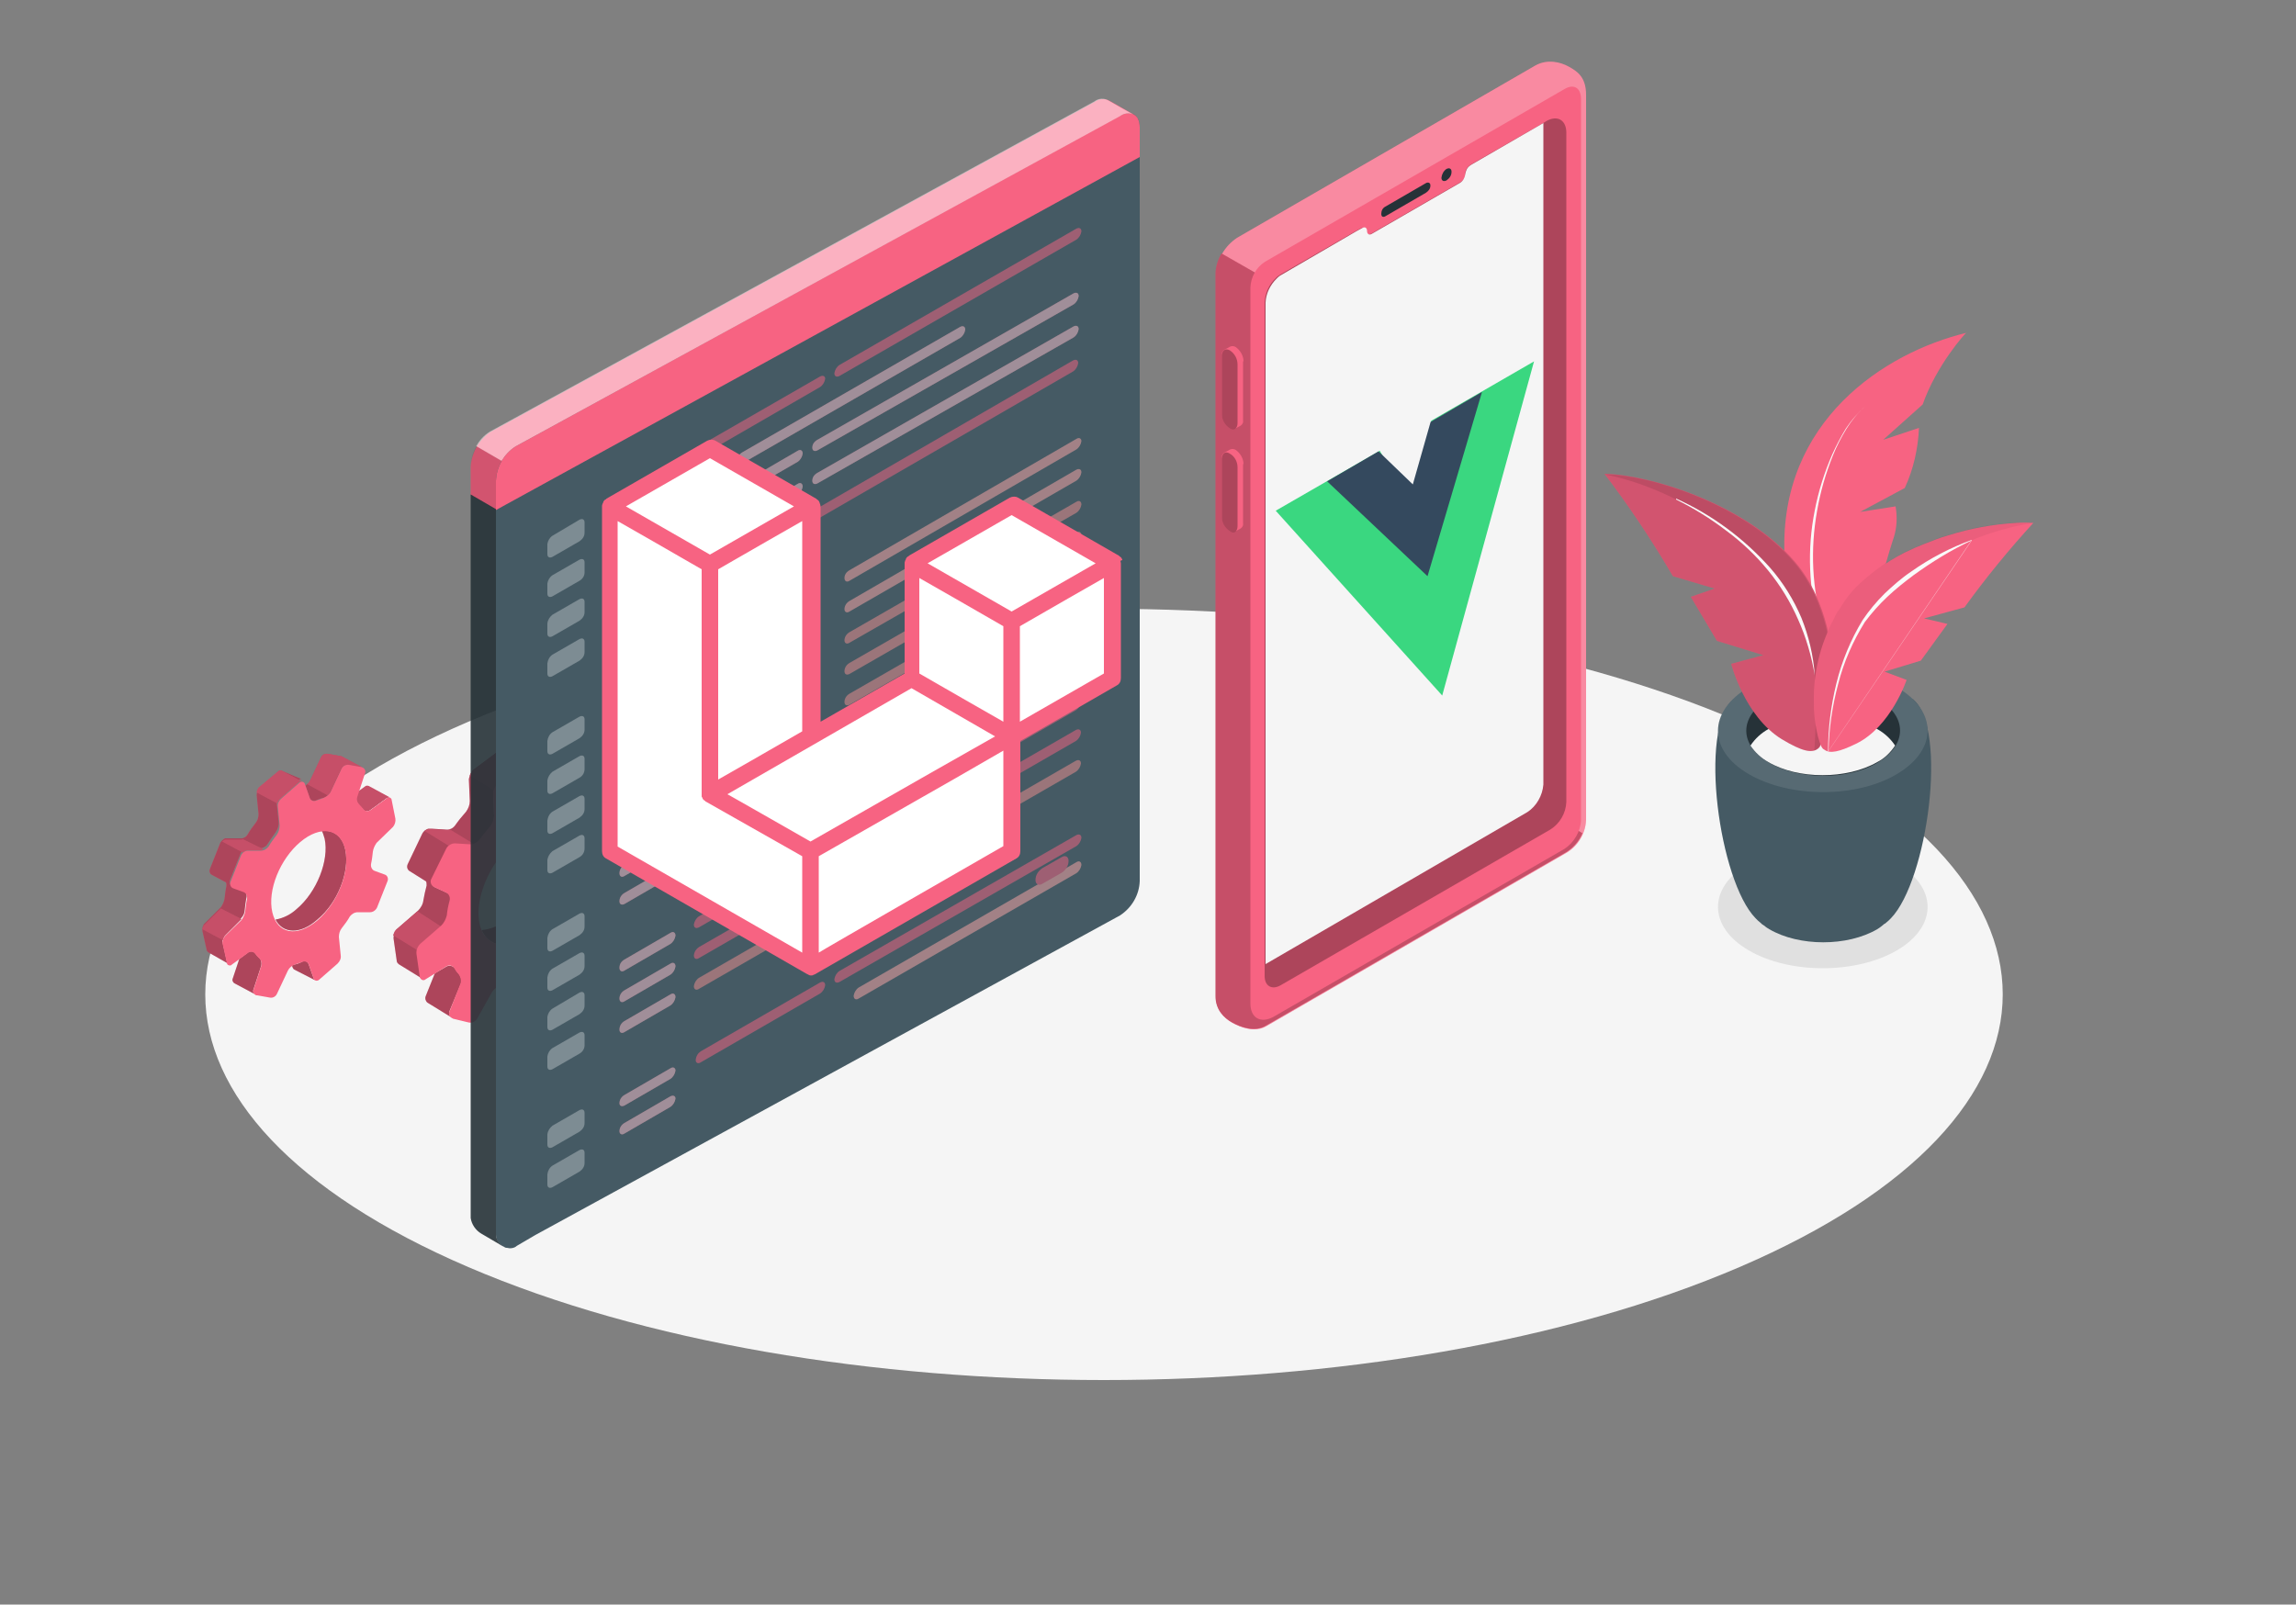 <?xml version="1.0" encoding="utf-8"?>
<!-- Generator: Adobe Illustrator 25.1.0, SVG Export Plug-In . SVG Version: 6.00 Build 0)  -->
<svg version="1.1" id="Layer_1" xmlns="http://www.w3.org/2000/svg" xmlns:xlink="http://www.w3.org/1999/xlink" x="0px" y="0px"
	 viewBox="0 0 500 349.5" style="enable-background:new 0 0 500 349.5;" xml:space="preserve">
<rect x="0" y="0" width="500" height="349.5" fill="#808080" stroke="none"/>
<style type="text/css">
	.st0{fill:#F5F5F5;}
	.st1{fill:#E0E0E0;}
	.st2{fill:#F76382;}
	.st3{opacity:0.3;enable-background:new    ;}
	.st4{opacity:0.2;enable-background:new    ;}
	.st5{fill:#455A64;}
	.st6{opacity:0.5;}
	.st7{fill:#FFFFFF;}
	.st8{opacity:0.15;enable-background:new    ;}
	.st9{opacity:0.9;fill:#263238;enable-background:new    ;}
	.st10{opacity:0.6;fill:#FFFFFF;enable-background:new    ;}
	.st11{fill:#FFA8A7;}
	.st12{fill:#F28F8F;}
	.st13{opacity:0.6;}
	.st14{opacity:0.1;}
	.st15{fill:#263238;}
	.st16{fill:#FAFAFA;}
	.st17{opacity:0.1;enable-background:new    ;}
	.st18{opacity:5.000000e-02;enable-background:new    ;}
	.st19{fill-rule:evenodd;clip-rule:evenodd;fill:#FFFFFF;}
	.st20{fill-rule:evenodd;clip-rule:evenodd;fill:#F76382;}
	.st21{opacity:0.25;fill:#FFFFFF;enable-background:new    ;}
	.st22{fill:#3AD780;}
	.st23{fill:#34495E;}
</style>
<g id="freepik--Floor--inject-3">
	<path id="freepik--floor--inject-3" class="st0" d="M378.8,157.2c-76.4-32.8-200.4-32.8-276.8,0s-76.4,86,0,118.8
		s200.4,32.8,276.8,0S455.3,190,378.8,157.2z"/>
</g>
<path id="freepik--shadow--inject-3_1_" class="st1" d="M413.1,188.1c8.9,5.2,8.9,13.7,0,18.9s-23.4,5.2-32.3,0s-8.9-13.7,0-18.9
	S404.2,182.9,413.1,188.1z"/>
<g id="freepik--Gears--inject-3">
	<g id="freepik--gears--inject-3">
		<path class="st2" d="M80.3,171.4L80.3,171.4c-0.3-0.1-0.6-0.1-0.8,0.1l-1.5,1.1l-0.3,1c-0.2,0.6,0,1.3,0.5,1.7
			c0.3,0.3,0.5,0.6,0.8,0.9c0.3,0.5,1,0.6,1.5,0.3l3.6-2.6c0.2-0.2,0.5-0.2,0.8-0.1L80.3,171.4z M75.2,185.1c-0.6-3-2.6-4.4-5.1-4.1
			c0.3,0.6,0.4,1.1,0.6,1.7c1,4.7-1.7,11.6-6.1,15.3c-1.3,1.2-2.9,2-4.6,2.3c1.6,3.1,5.4,3.3,9.1,0
			C73.5,196.7,76.2,189.9,75.2,185.1z M74.5,164.8L74.5,164.8c-0.1-0.1-0.2-0.1-0.3-0.1l-2.8-0.5c-0.6-0.1-1.3,0.2-1.5,0.8l-2.4,5.1
			c-0.1,0.3-0.3,0.5-0.6,0.7l0,0c-0.1,0.1-0.3,0.2-0.4,0.3l0.9,2.7c0.2,0.5,0.8,0.8,1.3,0.6c0,0,0,0,0,0c0.5-0.2,1.1-0.5,1.7-0.6
			c0.4-0.1,0.7-0.3,1-0.6c0.2-0.2,0.4-0.4,0.6-0.7l2.4-5.1c0.3-0.6,0.9-0.9,1.5-0.8l2.8,0.5c0.1,0,0.2,0,0.3,0.1L74.5,164.8z
			 M68.6,213.5c-0.1-0.1-0.2-0.3-0.3-0.4l-1.1-3.1c-0.2-0.5-0.7-0.8-1.2-0.6c-0.1,0-0.1,0-0.2,0.1c-0.6,0.3-1.1,0.5-1.7,0.6
			c-0.2,0.1-0.4,0.1-0.5,0.2l0.1,0.4c0.1,0.2,0.2,0.4,0.4,0.5l0,0L68.6,213.5z M61.4,167.9c-0.1-0.1-0.2-0.1-0.3-0.1
			c-0.2,0-0.4,0.1-0.5,0.2l-4,3.4c-0.1,0-0.1,0.1-0.2,0.2c0,0-0.1,0.1-0.1,0.1c-0.1,0.2-0.3,0.4-0.3,0.7c0,0.1,0,0.1,0,0.2l0,0
			c-0.1,0.2-0.1,0.4-0.1,0.7l0.4,4c0,0.7-0.2,1.4-0.6,1.9c-0.7,0.9-1.3,1.7-1.8,2.6c-0.2,0.3-0.5,0.6-0.9,0.7
			c-0.1,0.1-0.2,0.1-0.4,0.1c-0.1,0-0.1,0-0.2,0h-0.2h-2.7h-0.1h-0.2c-0.1,0-0.1,0-0.2,0l0,0c-0.1,0-0.1,0.1-0.2,0.1
			c-0.3,0.2-0.6,0.5-0.8,0.8l-2.3,5.8c-0.2,0.5,0,1.1,0.5,1.3l3,1.6c0.1,0.2,0.1,0.5,0.1,0.8c-0.2,0.9-0.3,1.8-0.4,2.7
			c-0.1,0.7-0.4,1.3-0.8,1.9l0,0l-3.5,3.5c-0.1,0.1-0.1,0.1-0.2,0.2l0,0c-0.1,0.1-0.1,0.2-0.1,0.2c-0.2,0.4-0.3,0.9-0.2,1.4l0.9,4
			c0,0.2,0.2,0.4,0.3,0.5l4.4,2.5c-0.2-0.1-0.3-0.3-0.3-0.5l-0.9-4c-0.1-0.3-0.1-0.5,0-0.8c0.1-0.4,0.3-0.8,0.5-1.1l3.5-3.5l0,0
			c0.5-0.5,0.8-1.2,0.8-1.9c0.1-0.9,0.2-1.8,0.4-2.7c0.1-0.6-0.2-1.2-0.8-1.5l-2.2-0.8c-0.6-0.2-0.8-0.8-0.6-1.4c0,0,0,0,0,0
			l2.3-5.8c0.1-0.2,0.2-0.4,0.4-0.6c0.3-0.3,0.7-0.4,1.1-0.5h2.7c0.3,0,0.5-0.1,0.8-0.2c0.4-0.2,0.7-0.4,0.9-0.8
			c0.6-0.9,1.2-1.8,1.8-2.6c0.4-0.6,0.6-1.3,0.6-2l-0.4-4c0-0.2,0-0.5,0.1-0.7c0.1-0.4,0.3-0.8,0.7-1.1l4-3.5
			c0.2-0.2,0.5-0.3,0.8-0.1L61.4,167.9z M56.9,210.3c0.1-0.6,0-1.3-0.5-1.7c-0.3-0.3-0.5-0.5-0.8-0.9c-0.3-0.5-1-0.6-1.5-0.3
			c0,0,0,0,0,0l-2,1.5l-1.4,4.2c-0.2,0.4,0,0.9,0.4,1.1l0,0l4.5,2.4c-0.4-0.2-0.6-0.7-0.4-1.1L56.9,210.3z"/>
		<path class="st3" d="M80.3,171.4L80.3,171.4c-0.3-0.1-0.6-0.1-0.8,0.1l-1.5,1.1l-0.3,1c-0.2,0.6,0,1.3,0.5,1.7
			c0.3,0.3,0.5,0.6,0.8,0.9c0.3,0.5,1,0.6,1.5,0.3l3.6-2.6c0.2-0.2,0.5-0.2,0.8-0.1L80.3,171.4z M75.2,185.1c-0.6-3-2.6-4.4-5.1-4.1
			c0.3,0.6,0.4,1.1,0.6,1.7c1,4.7-1.7,11.6-6.1,15.3c-1.3,1.2-2.9,2-4.6,2.3c1.6,3.1,5.4,3.3,9.1,0
			C73.5,196.7,76.2,189.9,75.2,185.1z M74.5,164.8L74.5,164.8c-0.1-0.1-0.2-0.1-0.3-0.1l-2.8-0.5c-0.6-0.1-1.3,0.2-1.5,0.8l-2.4,5.1
			c-0.1,0.3-0.3,0.5-0.6,0.7l0,0c-0.1,0.1-0.3,0.2-0.4,0.3l0.9,2.7c0.2,0.5,0.8,0.8,1.3,0.6c0,0,0,0,0,0c0.5-0.2,1.1-0.5,1.7-0.6
			c0.4-0.1,0.7-0.3,1-0.6c0.2-0.2,0.4-0.4,0.6-0.7l2.4-5.1c0.3-0.6,0.9-0.9,1.5-0.8l2.8,0.5c0.1,0,0.2,0,0.3,0.1L74.5,164.8z
			 M68.6,213.5c-0.1-0.1-0.2-0.3-0.3-0.4l-1.1-3.1c-0.2-0.5-0.7-0.8-1.2-0.6c-0.1,0-0.1,0-0.2,0.1c-0.6,0.3-1.1,0.5-1.7,0.6
			c-0.2,0.1-0.4,0.1-0.5,0.2l0.1,0.4c0.1,0.2,0.2,0.4,0.4,0.5l0,0L68.6,213.5z M61.4,167.9c-0.1-0.1-0.2-0.1-0.3-0.1
			c-0.2,0-0.4,0.1-0.5,0.2l-4,3.4c-0.1,0-0.1,0.1-0.2,0.2c0,0-0.1,0.1-0.1,0.1c-0.1,0.2-0.3,0.4-0.3,0.7c0,0.1,0,0.1,0,0.2l0,0
			c-0.1,0.2-0.1,0.4-0.1,0.7l0.4,4c0,0.7-0.2,1.4-0.6,1.9c-0.7,0.9-1.3,1.7-1.8,2.6c-0.2,0.3-0.5,0.6-0.9,0.7
			c-0.1,0.1-0.2,0.1-0.4,0.1c-0.1,0-0.1,0-0.2,0h-0.2h-2.7h-0.1h-0.2c-0.1,0-0.1,0-0.2,0l0,0c-0.1,0-0.1,0.1-0.2,0.1
			c-0.3,0.2-0.6,0.5-0.8,0.8l-2.3,5.8c-0.2,0.5,0,1.1,0.5,1.3l3,1.6c0.1,0.2,0.1,0.5,0.1,0.8c-0.2,0.9-0.3,1.8-0.4,2.7
			c-0.1,0.7-0.4,1.3-0.8,1.9l0,0l-3.5,3.5c-0.1,0.1-0.1,0.1-0.2,0.2l0,0c-0.1,0.1-0.1,0.2-0.1,0.2c-0.2,0.4-0.3,0.9-0.2,1.4l0.9,4
			c0,0.2,0.2,0.4,0.3,0.5l4.4,2.5c-0.2-0.1-0.3-0.3-0.3-0.5l-0.9-4c-0.1-0.3-0.1-0.5,0-0.8c0.1-0.4,0.3-0.8,0.5-1.1l3.5-3.5l0,0
			c0.5-0.5,0.8-1.2,0.8-1.9c0.1-0.9,0.2-1.8,0.4-2.7c0.1-0.6-0.2-1.2-0.8-1.5l-2.2-0.8c-0.6-0.2-0.8-0.8-0.6-1.4c0,0,0,0,0,0
			l2.3-5.8c0.1-0.2,0.2-0.4,0.4-0.6c0.3-0.3,0.7-0.4,1.1-0.5h2.7c0.3,0,0.5-0.1,0.8-0.2c0.4-0.2,0.7-0.4,0.9-0.8
			c0.6-0.9,1.2-1.8,1.8-2.6c0.4-0.6,0.6-1.3,0.6-2l-0.4-4c0-0.2,0-0.5,0.1-0.7c0.1-0.4,0.3-0.8,0.7-1.1l4-3.5
			c0.2-0.2,0.5-0.3,0.8-0.1L61.4,167.9z M56.9,210.3c0.1-0.6,0-1.3-0.5-1.7c-0.3-0.3-0.5-0.5-0.8-0.9c-0.3-0.5-1-0.6-1.5-0.3
			c0,0,0,0,0,0l-2,1.5l-1.4,4.2c-0.2,0.4,0,0.9,0.4,1.1l0,0l4.5,2.4c-0.4-0.2-0.6-0.7-0.4-1.1L56.9,210.3z"/>
		<path class="st2" d="M52.6,200.2l-3.5,3.5c-0.3,0.3-0.5,0.7-0.5,1.1l-4.5-2.4c0-0.2,0.1-0.4,0.2-0.6c0-0.1,0.1-0.2,0.1-0.2l0,0
			c0-0.1,0.1-0.1,0.2-0.2l3.5-3.5L52.6,200.2z"/>
		<path class="st2" d="M57.4,185c-0.2,0.1-0.5,0.2-0.8,0.2H54c-0.4,0-0.8,0.2-1.1,0.5l-4.5-2.4c0.1-0.1,0.2-0.2,0.4-0.3
			c0.1,0,0.1-0.1,0.2-0.1l0,0c0.1,0,0.1,0,0.2,0h0.2h0.1h2.7h0.2h0.2l0.3-0.1l0,0L57.4,185z"/>
		<path class="st2" d="M84.9,173.7c-0.3-0.1-0.5-0.1-0.8,0.1l-3.6,2.6c-0.5,0.3-1.2,0.2-1.5-0.3c-0.2-0.3-0.5-0.6-0.8-0.9
			c-0.5-0.5-0.7-1.1-0.5-1.8l0.3-1l1.5-1.1c0.2-0.2,0.5-0.2,0.8-0.1l0,0L84.9,173.7z"/>
		<path class="st2" d="M79,167.2c-0.1,0-0.2-0.1-0.3-0.1l-2.8-0.5c-0.6-0.1-1.3,0.2-1.6,0.8l-2.4,5.1c-0.1,0.3-0.3,0.5-0.6,0.7
			l-4.4-2.4c0.2-0.2,0.4-0.4,0.6-0.7l2.4-5.1c0.3-0.6,0.9-0.9,1.5-0.8l2.8,0.5c0.1,0,0.2,0.1,0.3,0.1l0,0L79,167.2z"/>
		<path class="st2" d="M65.9,170.3c-0.3-0.1-0.6-0.1-0.8,0.1l-4,3.5c-0.3,0.3-0.6,0.7-0.7,1.1l-4.5-2.4c0,0,0-0.1,0-0.2
			c0.1-0.2,0.2-0.5,0.3-0.7c0,0,0.1-0.1,0.1-0.1c0-0.1,0.1-0.1,0.2-0.2l4.1-3.4c0.1-0.1,0.3-0.2,0.5-0.2c0.1,0,0.2,0,0.3,0.1
			L65.9,170.3z"/>
		<path class="st4" d="M52.6,200.2l-3.5,3.5c-0.3,0.3-0.5,0.7-0.5,1.1l-4.5-2.4c0-0.2,0.1-0.4,0.2-0.6c0-0.1,0.1-0.2,0.1-0.2l0,0
			c0-0.1,0.1-0.1,0.2-0.2l3.5-3.5L52.6,200.2z"/>
		<path class="st4" d="M57.4,185c-0.2,0.1-0.5,0.2-0.8,0.2H54c-0.4,0-0.8,0.2-1.1,0.5l-4.5-2.4c0.1-0.1,0.2-0.2,0.4-0.3
			c0.1,0,0.1-0.1,0.2-0.1l0,0c0.1,0,0.1,0,0.2,0h0.2h0.1h2.7h0.2h0.2l0.3-0.1l0,0L57.4,185z"/>
		<path class="st4" d="M84.9,173.7c-0.3-0.1-0.5-0.1-0.8,0.1l-3.6,2.6c-0.5,0.3-1.2,0.2-1.5-0.3c-0.2-0.3-0.5-0.6-0.8-0.9
			c-0.5-0.5-0.7-1.1-0.5-1.8l0.3-1l1.5-1.1c0.2-0.2,0.5-0.2,0.8-0.1l0,0L84.9,173.7z"/>
		<path class="st4" d="M79,167.2c-0.1,0-0.2-0.1-0.3-0.1l-2.8-0.5c-0.6-0.1-1.3,0.2-1.6,0.8l-2.4,5.1c-0.1,0.3-0.3,0.5-0.6,0.7
			l-4.4-2.4c0.2-0.2,0.4-0.4,0.6-0.7l2.4-5.1c0.3-0.6,0.9-0.9,1.5-0.8l2.8,0.5c0.1,0,0.2,0.1,0.3,0.1l0,0L79,167.2z"/>
		<path class="st4" d="M65.9,170.3c-0.3-0.1-0.6-0.1-0.8,0.1l-4,3.5c-0.3,0.3-0.6,0.7-0.7,1.1l-4.5-2.4c0,0,0-0.1,0-0.2
			c0.1-0.2,0.2-0.5,0.3-0.7c0,0,0.1-0.1,0.1-0.1c0-0.1,0.1-0.1,0.2-0.2l4.1-3.4c0.1-0.1,0.3-0.2,0.5-0.2c0.1,0,0.2,0,0.3,0.1
			L65.9,170.3z"/>
		<path class="st2" d="M86.1,178.3l-0.8-4c0-0.4-0.3-0.6-0.7-0.6c-0.2,0-0.3,0.1-0.4,0.2l-3.6,2.6c-0.5,0.3-1.2,0.2-1.5-0.3
			c-0.2-0.3-0.5-0.6-0.8-0.9c-0.5-0.5-0.7-1.1-0.5-1.7l1.7-5.2c0.2-0.5-0.1-1-0.5-1.2c-0.1,0-0.1,0-0.2-0.1l-2.8-0.5
			c-0.6-0.1-1.3,0.2-1.6,0.8l-2.4,5.1c-0.3,0.6-0.9,1-1.5,1.3c-0.6,0.2-1.1,0.4-1.7,0.6c-0.5,0.2-1.1,0-1.3-0.5c0,0,0,0,0,0
			l-1.1-3.1c-0.1-0.4-0.5-0.6-0.8-0.5c-0.1,0-0.3,0.1-0.4,0.2l-4,3.5c-0.5,0.5-0.8,1.1-0.7,1.8l0.4,4c0,0.7-0.2,1.4-0.6,2
			c-0.7,0.9-1.3,1.7-1.8,2.6c-0.4,0.5-1,0.9-1.7,0.9H54c-0.6,0-1.2,0.4-1.5,1l-2.3,5.8c-0.2,0.5,0,1.2,0.6,1.4c0,0,0,0,0,0l2.2,0.8
			c0.6,0.2,0.9,0.8,0.8,1.5c-0.2,0.9-0.3,1.8-0.4,2.7c-0.1,0.7-0.4,1.3-0.8,1.9l-3.6,3.5c-0.4,0.5-0.7,1.2-0.5,1.8l0.9,4
			c0,0.4,0.3,0.6,0.7,0.6c0.2,0,0.3-0.1,0.4-0.2l3.6-2.6c0.5-0.3,1.2-0.2,1.5,0.3c0,0,0,0,0,0c0.2,0.3,0.5,0.6,0.8,0.9
			c0.5,0.4,0.7,1.1,0.5,1.7l-1.7,5.2c-0.2,0.5,0.1,1,0.6,1.2c0.1,0,0.1,0,0.2,0l2.8,0.5c0.6,0.1,1.2-0.2,1.5-0.8l2.4-5.1
			c0.3-0.6,0.9-1.1,1.5-1.3c0.6-0.2,1.1-0.4,1.7-0.6c0.5-0.2,1.1,0,1.3,0.5c0,0,0,0,0,0l1.1,3.1c0.1,0.4,0.5,0.6,0.8,0.5
			c0.1,0,0.3-0.1,0.4-0.2l4-3.5c0.5-0.5,0.8-1.1,0.7-1.8l-0.4-4c0-0.7,0.2-1.4,0.6-1.9c0.7-0.9,1.3-1.7,1.8-2.6
			c0.4-0.5,1-0.9,1.7-0.9h2.7c0.6,0,1.2-0.4,1.5-1l2.3-5.8c0.2-0.5,0-1.2-0.6-1.4c0,0,0,0,0,0l-2.2-0.8c-0.6-0.2-0.9-0.9-0.8-1.5
			c0.2-0.9,0.3-1.8,0.4-2.7c0.1-0.7,0.4-1.3,0.8-1.9l3.6-3.5C86,179.6,86.2,178.9,86.1,178.3z M69.1,200.5c-4.4,3.7-8.7,3-9.8-1.8
			s1.7-11.6,6.1-15.3s8.8-3,9.8,1.8S73.5,196.7,69.1,200.5z"/>
		<path class="st2" d="M131.8,169.3L131.8,169.3c-0.3-0.2-0.7-0.1-0.9,0.1l-1.9,1.2l-0.4,1.1c-0.2,0.7-0.1,1.6,0.5,2.1
			c0.3,0.3,0.6,0.7,0.8,1.1c0.4,0.6,1.2,0.8,1.8,0.4l4.5-2.8c0.3-0.2,0.6-0.2,0.9-0.1L131.8,169.3z M124.5,185.5
			c-0.5-3.6-2.8-5.5-5.8-5.3c0.3,0.7,0.5,1.4,0.6,2.1c0.8,5.8-3,13.8-8.6,17.9c-1.7,1.3-3.7,2.2-5.8,2.4c1.7,3.9,6.2,4.4,11,0.8
			C121.5,199.3,125.3,191.3,124.5,185.5z M125.2,161.1L125.2,161.1c-0.1-0.1-0.2-0.1-0.3-0.1l-3.3-0.8c-0.8-0.2-1.5,0.2-1.9,0.8
			l-3.3,5.9c-0.2,0.3-0.4,0.6-0.7,0.8l0,0c-0.2,0.1-0.4,0.2-0.6,0.3l0.9,3.3c0.2,0.6,0.8,1,1.4,0.8c0.1,0,0.1,0,0.1-0.1
			c0.7-0.3,1.4-0.5,2.1-0.6c0.4-0.1,0.9-0.3,1.2-0.6c0.3-0.2,0.5-0.5,0.7-0.8l3.3-5.9c0.4-0.6,1.2-1,1.9-0.8l3.3,0.9
			c0.1,0,0.2,0.1,0.3,0.1L125.2,161.1z M114.2,219c-0.2-0.1-0.3-0.3-0.3-0.5l-1-3.8c-0.2-0.6-0.8-1-1.4-0.8c-0.1,0-0.1,0-0.2,0.1
			c-0.7,0.3-1.4,0.5-2.1,0.6c-0.2,0-0.4,0.1-0.7,0.2l0.1,0.5c0.1,0.2,0.2,0.5,0.4,0.6l0,0L114.2,219z M109.3,163.7
			c-0.1-0.1-0.2-0.1-0.4-0.1c-0.2,0-0.4,0.1-0.6,0.2l-5.1,3.8c-0.1,0-0.1,0.1-0.2,0.2c0,0-0.1,0.1-0.1,0.1c-0.2,0.2-0.3,0.5-0.5,0.8
			l-0.1,0.2l0,0c-0.1,0.3-0.1,0.5-0.2,0.8l0.2,4.8c0,0.8-0.3,1.6-0.8,2.3c-0.9,1-1.7,2-2.4,3c-0.3,0.4-0.7,0.7-1.1,0.8
			c-0.1,0.1-0.3,0.1-0.4,0.1h-0.2c-0.1,0-0.2,0-0.3,0l-3.2-0.2h-0.1c-0.1,0-0.2,0-0.3,0c-0.1,0-0.2,0-0.2,0l0,0l-0.3,0.1
			c-0.2,0.1-0.3,0.2-0.5,0.3c-0.2,0.2-0.4,0.4-0.5,0.6l-3.2,6.7c-0.3,0.6-0.1,1.3,0.5,1.6l3.5,2.2c0.1,0.3,0.1,0.6,0.1,0.9
			c-0.3,1.1-0.5,2.1-0.7,3.2c-0.1,0.9-0.6,1.7-1.2,2.3l0,0l-4.5,3.9c-0.1,0.1-0.2,0.1-0.2,0.2l0,0c-0.1,0.1-0.1,0.2-0.2,0.3
			c-0.3,0.5-0.4,1-0.4,1.6l0.7,4.9c0,0.3,0.2,0.5,0.4,0.7l5.2,3.2c-0.2-0.2-0.3-0.4-0.3-0.6l-0.7-4.9c0-0.3,0-0.6,0.1-0.9
			c0.1-0.5,0.4-0.9,0.7-1.2l4.5-3.9h0.1c0.6-0.6,1-1.3,1.2-2.2c0.1-1.1,0.3-2.1,0.6-3.2c0.2-0.7-0.2-1.5-0.8-1.8l-2.6-1.2
			c-0.7-0.3-0.9-1.1-0.6-1.7c0,0,0,0,0,0l3.2-6.7c0.1-0.3,0.3-0.5,0.5-0.6c0.4-0.3,0.9-0.5,1.3-0.4l3.2,0.2c0.3,0,0.6,0,0.9-0.2
			c0.4-0.2,0.8-0.4,1.1-0.8c0.8-1,1.6-2.1,2.4-3c0.5-0.6,0.8-1.5,0.8-2.3l-0.2-4.8c0-0.3,0-0.6,0.2-0.8c0.2-0.5,0.5-1,0.9-1.3
			l5.1-3.8c0.3-0.3,0.7-0.3,1-0.1L109.3,163.7z M100.4,214.2c0.2-0.7,0-1.5-0.5-2.1c-0.3-0.3-0.6-0.7-0.8-1.1
			c-0.4-0.6-1.2-0.8-1.8-0.5l-2.6,1.5l-2,5c-0.2,0.5,0,1.1,0.4,1.4l0,0l5.2,3.2c-0.5-0.3-0.6-0.9-0.4-1.4L100.4,214.2z"/>
		<path class="st3" d="M131.8,169.3L131.8,169.3c-0.3-0.2-0.7-0.1-0.9,0.1l-1.9,1.2l-0.4,1.1c-0.2,0.7-0.1,1.6,0.5,2.1
			c0.3,0.3,0.6,0.7,0.8,1.1c0.4,0.6,1.2,0.8,1.8,0.4l4.5-2.8c0.3-0.2,0.6-0.2,0.9-0.1L131.8,169.3z M124.5,185.5
			c-0.5-3.6-2.8-5.5-5.8-5.3c0.3,0.7,0.5,1.4,0.6,2.1c0.8,5.8-3,13.8-8.6,17.9c-1.7,1.3-3.7,2.2-5.8,2.4c1.7,3.9,6.2,4.4,11,0.8
			C121.5,199.3,125.3,191.3,124.5,185.5z M125.2,161.1L125.2,161.1c-0.1-0.1-0.2-0.1-0.3-0.1l-3.3-0.8c-0.8-0.2-1.5,0.2-1.9,0.8
			l-3.3,5.9c-0.2,0.3-0.4,0.6-0.7,0.8l0,0c-0.2,0.1-0.4,0.2-0.6,0.3l0.9,3.3c0.2,0.6,0.8,1,1.4,0.8c0.1,0,0.1,0,0.1-0.1
			c0.7-0.3,1.4-0.5,2.1-0.6c0.4-0.1,0.9-0.3,1.2-0.6c0.3-0.2,0.5-0.5,0.7-0.8l3.3-5.9c0.4-0.6,1.2-1,1.9-0.8l3.3,0.9
			c0.1,0,0.2,0.1,0.3,0.1L125.2,161.1z M114.2,219c-0.2-0.1-0.3-0.3-0.3-0.5l-1-3.8c-0.2-0.6-0.8-1-1.4-0.8c-0.1,0-0.1,0-0.2,0.1
			c-0.7,0.3-1.4,0.5-2.1,0.6c-0.2,0-0.4,0.1-0.7,0.2l0.1,0.5c0.1,0.2,0.2,0.5,0.4,0.6l0,0L114.2,219z M109.3,163.7
			c-0.1-0.1-0.2-0.1-0.4-0.1c-0.2,0-0.4,0.1-0.6,0.2l-5.1,3.8c-0.1,0-0.1,0.1-0.2,0.2c0,0-0.1,0.1-0.1,0.1c-0.2,0.2-0.3,0.5-0.5,0.8
			l-0.1,0.2l0,0c-0.1,0.3-0.1,0.5-0.2,0.8l0.2,4.8c0,0.8-0.3,1.6-0.8,2.3c-0.9,1-1.7,2-2.4,3c-0.3,0.4-0.7,0.7-1.1,0.8
			c-0.1,0.1-0.3,0.1-0.4,0.1h-0.2c-0.1,0-0.2,0-0.3,0l-3.2-0.2h-0.1c-0.1,0-0.2,0-0.3,0c-0.1,0-0.2,0-0.2,0l0,0l-0.3,0.1
			c-0.2,0.1-0.3,0.2-0.5,0.3c-0.2,0.2-0.4,0.4-0.5,0.6l-3.2,6.7c-0.3,0.6-0.1,1.3,0.5,1.6l3.5,2.2c0.1,0.3,0.1,0.6,0.1,0.9
			c-0.3,1.1-0.5,2.1-0.7,3.2c-0.1,0.9-0.6,1.7-1.2,2.3l0,0l-4.5,3.9c-0.1,0.1-0.2,0.1-0.2,0.2l0,0c-0.1,0.1-0.1,0.2-0.2,0.3
			c-0.3,0.5-0.4,1-0.4,1.6l0.7,4.9c0,0.3,0.2,0.5,0.4,0.7l5.2,3.2c-0.2-0.2-0.3-0.4-0.3-0.6l-0.7-4.9c0-0.3,0-0.6,0.1-0.9
			c0.1-0.5,0.4-0.9,0.7-1.2l4.5-3.9h0.1c0.6-0.6,1-1.3,1.2-2.2c0.1-1.1,0.3-2.1,0.6-3.2c0.2-0.7-0.2-1.5-0.8-1.8l-2.6-1.2
			c-0.7-0.3-0.9-1.1-0.6-1.7c0,0,0,0,0,0l3.2-6.7c0.1-0.3,0.3-0.5,0.5-0.6c0.4-0.3,0.9-0.5,1.3-0.4l3.2,0.2c0.3,0,0.6,0,0.9-0.2
			c0.4-0.2,0.8-0.4,1.1-0.8c0.8-1,1.6-2.1,2.4-3c0.5-0.6,0.8-1.5,0.8-2.3l-0.2-4.8c0-0.3,0-0.6,0.2-0.8c0.2-0.5,0.5-1,0.9-1.3
			l5.1-3.8c0.3-0.3,0.7-0.3,1-0.1L109.3,163.7z M100.4,214.2c0.2-0.7,0-1.5-0.5-2.1c-0.3-0.3-0.6-0.7-0.8-1.1
			c-0.4-0.6-1.2-0.8-1.8-0.5l-2.6,1.5l-2,5c-0.2,0.5,0,1.1,0.4,1.4l0,0l5.2,3.2c-0.5-0.3-0.6-0.9-0.4-1.4L100.4,214.2z"/>
		<path class="st2" d="M96,201.8l-4.5,3.9c-0.4,0.3-0.6,0.8-0.7,1.2l-5.2-3.2c0.1-0.2,0.2-0.5,0.3-0.7c0-0.1,0.1-0.2,0.2-0.3l0,0
			c0.1-0.1,0.1-0.2,0.2-0.2l4.6-4L96,201.8z"/>
		<path class="st2" d="M103.1,183.8c-0.3,0.1-0.6,0.2-0.9,0.2l-3.2-0.2c-0.5,0-1,0.1-1.3,0.4l-5.2-3.2c0.2-0.1,0.3-0.2,0.5-0.3
			l0.3-0.1l0,0c0.1,0,0.2,0,0.2,0c0.1,0,0.2,0,0.3,0h0.1l3.2,0.2c0.1,0,0.2,0,0.3,0h0.2c0.1,0,0.3-0.1,0.4-0.1l0,0L103.1,183.8z"/>
		<path class="st2" d="M137,172.5c-0.3-0.2-0.6-0.1-0.9,0.1l-4.5,2.8c-0.6,0.4-1.4,0.2-1.8-0.5c0,0,0,0,0,0
			c-0.3-0.4-0.5-0.7-0.8-1.1c-0.5-0.6-0.7-1.4-0.5-2.1l0.4-1.1l1.9-1.2c0.3-0.2,0.6-0.2,0.9-0.1l0,0L137,172.5z"/>
		<path class="st2" d="M130.4,164.3c-0.1-0.1-0.2-0.1-0.3-0.1l-3.3-0.9c-0.7-0.1-1.5,0.2-1.9,0.9l-3.3,5.9c-0.2,0.3-0.4,0.6-0.7,0.8
			l-5.2-3.2c0.3-0.2,0.5-0.5,0.7-0.8l3.3-5.9c0.4-0.7,1.2-1,1.9-0.8l3.3,0.9c0.1,0,0.2,0.1,0.3,0.1l0,0L130.4,164.3z"/>
		<path class="st2" d="M114.5,166.9c-0.3-0.2-0.7-0.1-1,0.1l-5.1,3.8c-0.4,0.3-0.7,0.8-0.9,1.3l-5.2-3.2l0.1-0.2
			c0.1-0.3,0.3-0.5,0.5-0.8c0-0.1,0.1-0.1,0.1-0.1c0.1-0.1,0.1-0.1,0.2-0.2l5.1-3.8c0.2-0.1,0.4-0.2,0.6-0.2c0.1,0,0.3,0,0.4,0.1
			L114.5,166.9z"/>
		<path class="st4" d="M96,201.8l-4.5,3.9c-0.4,0.3-0.6,0.8-0.7,1.2l-5.2-3.2c0.1-0.2,0.2-0.5,0.3-0.7c0-0.1,0.1-0.2,0.2-0.3l0,0
			c0.1-0.1,0.1-0.2,0.2-0.2l4.6-4L96,201.8z"/>
		<path class="st4" d="M103.1,183.8c-0.3,0.1-0.6,0.2-0.9,0.2l-3.2-0.2c-0.5,0-1,0.1-1.3,0.4l-5.2-3.2c0.2-0.1,0.3-0.2,0.5-0.3
			l0.3-0.1l0,0c0.1,0,0.2,0,0.2,0c0.1,0,0.2,0,0.3,0h0.1l3.2,0.2c0.1,0,0.2,0,0.3,0h0.2c0.1,0,0.3-0.1,0.4-0.1l0,0L103.1,183.8z"/>
		<path class="st4" d="M137,172.5c-0.3-0.2-0.6-0.1-0.9,0.1l-4.5,2.8c-0.6,0.4-1.4,0.2-1.8-0.5c0,0,0,0,0,0
			c-0.3-0.4-0.5-0.7-0.8-1.1c-0.5-0.6-0.7-1.4-0.5-2.1l0.4-1.1l1.9-1.2c0.3-0.2,0.6-0.2,0.9-0.1l0,0L137,172.5z"/>
		<path class="st4" d="M130.4,164.3c-0.1-0.1-0.2-0.1-0.3-0.1l-3.3-0.9c-0.7-0.1-1.5,0.2-1.9,0.9l-3.3,5.9c-0.2,0.3-0.4,0.6-0.7,0.8
			l-5.2-3.2c0.3-0.2,0.5-0.5,0.7-0.8l3.3-5.9c0.4-0.7,1.2-1,1.9-0.8l3.3,0.9c0.1,0,0.2,0.1,0.3,0.1l0,0L130.4,164.3z"/>
		<path class="st4" d="M114.5,166.9c-0.3-0.2-0.7-0.1-1,0.1l-5.1,3.8c-0.4,0.3-0.7,0.8-0.9,1.3l-5.2-3.2l0.1-0.2
			c0.1-0.3,0.3-0.5,0.5-0.8c0-0.1,0.1-0.1,0.1-0.1c0.1-0.1,0.1-0.1,0.2-0.2l5.1-3.8c0.2-0.1,0.4-0.2,0.6-0.2c0.1,0,0.3,0,0.4,0.1
			L114.5,166.9z"/>
		<path class="st2" d="M138.1,178.1l-0.7-4.9c0-0.4-0.4-0.8-0.8-0.8c-0.2,0-0.4,0.1-0.5,0.2l-4.5,2.8c-0.6,0.4-1.4,0.2-1.8-0.4
			c0,0,0,0,0,0c-0.3-0.4-0.5-0.7-0.8-1.1c-0.5-0.6-0.7-1.4-0.5-2.1l2.4-6.1c0.3-0.6,0-1.2-0.6-1.5c-0.1,0-0.1-0.1-0.2-0.1l-3.3-0.8
			c-0.7-0.2-1.5,0.2-1.9,0.8l-3.3,5.9c-0.5,0.7-1.1,1.2-1.9,1.4c-0.7,0.2-1.4,0.4-2.1,0.6c-0.6,0.3-1.2,0-1.5-0.6
			c0-0.1,0-0.1-0.1-0.2l-1-3.8c-0.1-0.5-0.5-0.8-1-0.7c-0.2,0-0.3,0.1-0.5,0.2l-5.1,3.8c-0.6,0.5-1,1.3-1,2.1l0.2,4.8
			c0,0.8-0.3,1.6-0.8,2.3c-0.8,1-1.7,2-2.4,3c-0.5,0.6-1.3,1-2.1,1l-3.2-0.2c-0.8,0-1.5,0.4-1.9,1.1l-3.3,6.7
			c-0.3,0.6,0,1.4,0.6,1.7c0,0,0,0,0,0l2.6,1.2c0.7,0.3,1,1.1,0.8,1.8c-0.3,1.1-0.5,2.1-0.6,3.2c-0.2,0.8-0.6,1.6-1.2,2.2l-4.6,4
			c-0.6,0.6-0.9,1.4-0.8,2.2l0.7,4.9c0,0.4,0.4,0.8,0.8,0.8c0.2,0,0.4-0.1,0.5-0.2l4.5-2.8c0.6-0.4,1.4-0.2,1.8,0.5
			c0.2,0.4,0.5,0.8,0.8,1.1c0.5,0.6,0.7,1.4,0.5,2.1l-2.4,6.1c-0.3,0.6,0,1.2,0.6,1.5c0.1,0,0.1,0.1,0.2,0.1l3.3,0.8
			c0.8,0.2,1.5-0.2,1.9-0.8l3.3-5.9c0.5-0.7,1.2-1.2,2-1.4c0.7-0.2,1.4-0.4,2.1-0.6c0.6-0.3,1.3,0,1.5,0.6c0,0.1,0,0.1,0.1,0.2
			l1,3.8c0.1,0.5,0.5,0.8,0.9,0.7c0.2,0,0.3-0.1,0.5-0.2l5.1-3.8c0.6-0.5,1-1.3,1-2.1l-0.2-4.8c0-0.8,0.3-1.6,0.8-2.3
			c0.8-1,1.7-2,2.4-3c0.5-0.6,1.3-1,2.1-1l3.2,0.2c0.8,0,1.5-0.4,1.9-1.1l3.2-6.7c0.3-0.6,0-1.4-0.6-1.7c0,0,0,0,0,0l-2.6-1.2
			c-0.7-0.3-1-1.1-0.9-1.8c0.3-1.1,0.5-2.1,0.7-3.2c0.1-0.8,0.6-1.6,1.1-2.2l4.6-4C137.8,179.7,138.1,178.9,138.1,178.1z
			 M115.9,203.4c-5.6,4.1-10.8,2.8-11.6-2.9s3-13.8,8.6-17.9s10.7-2.8,11.6,2.9S121.5,199.3,115.9,203.4z"/>
	</g>
</g>
<g id="freepik--Screen--inject-3">
	<g id="freepik--Window--inject-3">
		<g id="freepik--window--inject-3">
			<path class="st5" d="M248.2,27.2c0-0.1,0-0.3-0.1-0.4c0,0,0-0.1,0-0.1c0-0.1-0.1-0.3-0.1-0.4c-0.1-0.2-0.1-0.4-0.3-0.5
				c0-0.1-0.1-0.2-0.1-0.2c0-0.1-0.1-0.1-0.1-0.2c-0.1-0.1-0.2-0.2-0.3-0.3l0,0c-0.1-0.1-0.2-0.2-0.4-0.2c-1-0.4-2.1-0.2-2.9,0.4
				L112.3,97.2c-2.6,1.7-4.2,4.5-4.3,7.5v164.2c0,1.1,0.6,2.1,1.6,2.6l0.2,0.1c0.1,0.1,0.1,0.1,0.2,0.1c0.1,0.1,0.2,0.1,0.4,0.1
				c0.2,0,0.4,0.1,0.6,0.1c0.5,0,1-0.1,1.4-0.4l0.1-0.1l0,0l4.1-2.4l127.3-69.6c2.6-1.7,4.2-4.5,4.3-7.5V27.8
				C248.2,27.6,248.2,27.4,248.2,27.2z"/>
			<path class="st2" d="M246.8,24.9c-1-0.4-2.1-0.2-2.9,0.4L112.3,97.2c-2.6,1.7-4.2,4.5-4.3,7.5v6.3l-5.5-3.2v-6.2
				c0.2-3,1.8-5.8,4.3-7.5l131.6-71.9c0.9-0.7,2.1-0.8,3.1-0.3C242.3,22.3,245.9,24.4,246.8,24.9z"/>
			<path class="st2" d="M248.2,27.7c0-2.7-1.9-3.8-4.3-2.5L112.3,97.2c-2.6,1.7-4.2,4.5-4.3,7.5v6.4l140.2-76.9V27.7z"/>
			<g class="st6">
				<path class="st7" d="M243.9,25.3L112.3,97.2c-1.3,0.8-2.3,1.9-3.1,3.2l-5.5-3.2c0.7-1.3,1.7-2.4,3-3.2l131.6-71.9
					c0.9-0.7,2.1-0.8,3.1-0.2c0.8,0.5,4.4,2.5,5.3,3C245.8,24.5,244.7,24.7,243.9,25.3z"/>
			</g>
			<path class="st8" d="M102.5,107.8v-6.3c0.1-1.5,0.5-3,1.3-4.3l5.5,3.2c-0.8,1.3-1.2,2.8-1.3,4.3v6.4L102.5,107.8z"/>
			<path class="st9" d="M109.6,271.5l-0.2-0.1l-4.6-2.7c-1.2-0.7-2.1-2-2.3-3.4c0-0.2,0-0.4,0-0.6v-157l5.5,3.2v157.9
				c0,1,0.5,1.9,1.3,2.5C109.4,271.4,109.5,271.4,109.6,271.5L109.6,271.5L109.6,271.5z"/>
		</g>
		<g id="freepik--Code--inject-3" class="st6">
			<path class="st2" d="M138.8,104.9l39.8-22.9c0.6-0.3,1.1-0.1,1.1,0.5c-0.1,0.7-0.5,1.4-1.1,1.8l-39.8,23
				c-0.6,0.3-1.1,0.1-1.1-0.6C137.8,106,138.2,105.3,138.8,104.9z"/>
			<path class="st2" d="M156.6,123.1l77.1-44.6c0.6-0.3,1.1-0.1,1.1,0.6c-0.1,0.7-0.5,1.4-1.1,1.8l-77.2,44.6
				c-0.6,0.3-1.1,0.1-1.1-0.6C155.6,124.2,156,123.5,156.6,123.1z"/>
			<path class="st2" d="M182.8,79.5l51.6-29.7c0.6-0.3,1.1-0.1,1.1,0.6c-0.1,0.7-0.5,1.4-1.1,1.8l-51.6,29.7
				c-0.6,0.3-1.1,0.1-1.1-0.6C181.8,80.6,182.2,79.9,182.8,79.5z"/>
			<path class="st2" d="M138.8,111.6l18.6-10.7c0.6-0.4,1.1-0.1,1.1,0.6c-0.1,0.7-0.5,1.4-1.1,1.8L138.9,114
				c-0.6,0.4-1.1,0.1-1.1-0.6C137.8,112.7,138.2,112,138.8,111.6z"/>
			<path class="st10" d="M138.8,111.6l18.6-10.7c0.6-0.4,1.1-0.1,1.1,0.6c-0.1,0.7-0.5,1.4-1.1,1.8L138.9,114
				c-0.6,0.4-1.1,0.1-1.1-0.6C137.8,112.7,138.2,112,138.8,111.6z"/>
			<path class="st2" d="M138.8,118.3l9.9-5.7c0.6-0.3,1.1-0.1,1.1,0.6c-0.1,0.7-0.5,1.4-1.1,1.8l-9.9,5.7c-0.6,0.3-1.1,0.1-1.1-0.6
				C137.8,119.4,138.2,118.7,138.8,118.3z"/>
			<path class="st10" d="M138.8,118.3l9.9-5.7c0.6-0.3,1.1-0.1,1.1,0.6c-0.1,0.7-0.5,1.4-1.1,1.8l-9.9,5.7c-0.6,0.3-1.1,0.1-1.1-0.6
				C137.8,119.4,138.2,118.7,138.8,118.3z"/>
			<path class="st2" d="M161.7,98.5l47.4-27.3c0.6-0.3,1.1-0.1,1.1,0.6c-0.1,0.7-0.5,1.4-1.1,1.8l-47.4,27.3
				c-0.6,0.4-1.1,0.1-1.1-0.6C160.6,99.5,161,98.9,161.7,98.5z"/>
			<path class="st10" d="M161.7,98.5l47.4-27.3c0.6-0.3,1.1-0.1,1.1,0.6c-0.1,0.7-0.5,1.4-1.1,1.8l-47.4,27.3
				c-0.6,0.4-1.1,0.1-1.1-0.6C160.6,99.5,161,98.9,161.7,98.5z"/>
			<path class="st11" d="M185,130.9l49.4-28.6c0.6-0.3,1.1-0.1,1.1,0.6c-0.1,0.7-0.5,1.4-1.1,1.8L185,133.2
				c-0.6,0.4-1.1,0.1-1.1-0.5C183.9,132,184.3,131.3,185,130.9z"/>
			<path class="st11" d="M185,124.2l49.4-28.6c0.6-0.4,1.1-0.1,1.1,0.5c-0.1,0.7-0.5,1.4-1.1,1.8L185,126.5
				c-0.6,0.4-1.1,0.1-1.1-0.6C183.9,125.2,184.3,124.6,185,124.2z"/>
			<path class="st2" d="M152.2,110.7l21.5-12.5c0.6-0.4,1.1-0.1,1.1,0.6c-0.1,0.7-0.5,1.4-1.1,1.8L152.2,113
				c-0.6,0.3-1.1,0.1-1.1-0.6C151.2,111.7,151.6,111.1,152.2,110.7z"/>
			<path class="st10" d="M152.2,110.7l21.5-12.5c0.6-0.4,1.1-0.1,1.1,0.6c-0.1,0.7-0.5,1.4-1.1,1.8L152.2,113
				c-0.6,0.3-1.1,0.1-1.1-0.6C151.2,111.7,151.6,111.1,152.2,110.7z"/>
			<path class="st2" d="M178,95.8l55.8-31.9c0.6-0.3,1.1-0.1,1.1,0.6c-0.1,0.7-0.5,1.4-1.1,1.8L178,98.1c-0.6,0.3-1.1,0.1-1.1-0.6
				C176.9,96.8,177.3,96.2,178,95.8z"/>
			<path class="st10" d="M178,95.8l55.8-31.9c0.6-0.3,1.1-0.1,1.1,0.6c-0.1,0.7-0.5,1.4-1.1,1.8L178,98.1c-0.6,0.3-1.1,0.1-1.1-0.6
				C176.9,96.8,177.3,96.2,178,95.8z"/>
			<path class="st2" d="M152.2,117.9l21.5-12.5c0.6-0.4,1.1-0.1,1.1,0.6c-0.1,0.7-0.5,1.4-1.1,1.8l-21.5,12.5
				c-0.6,0.3-1.1,0.1-1.1-0.6C151.2,118.9,151.6,118.3,152.2,117.9z"/>
			<path class="st10" d="M152.2,117.9l21.5-12.5c0.6-0.4,1.1-0.1,1.1,0.6c-0.1,0.7-0.5,1.4-1.1,1.8l-21.5,12.5
				c-0.6,0.3-1.1,0.1-1.1-0.6C151.2,118.9,151.6,118.3,152.2,117.9z"/>
			<path class="st2" d="M178,103l55.8-31.9c0.6-0.3,1.1-0.1,1.1,0.6c-0.1,0.7-0.5,1.4-1.1,1.8L178,105.3c-0.6,0.3-1.1,0.1-1.1-0.6
				C176.9,104,177.3,103.4,178,103z"/>
			<path class="st10" d="M178,103l55.8-31.9c0.6-0.3,1.1-0.1,1.1,0.6c-0.1,0.7-0.5,1.4-1.1,1.8L178,105.3c-0.6,0.3-1.1,0.1-1.1-0.6
				C176.9,104,177.3,103.4,178,103z"/>
			<path class="st12" d="M185,137.7l49.4-28.4c0.6-0.4,1.1-0.1,1.1,0.6c-0.1,0.7-0.5,1.4-1.1,1.8L185,140c-0.6,0.4-1.1,0.1-1.1-0.5
				C183.9,138.8,184.3,138.1,185,137.7z"/>
			<path class="st12" d="M185,144.4l49.4-28.4c0.6-0.4,1.1-0.1,1.1,0.6c-0.1,0.7-0.5,1.4-1.1,1.8L185,146.8
				c-0.6,0.3-1.1,0.1-1.1-0.6C183.9,145.5,184.3,144.8,185,144.4z"/>
			<path class="st12" d="M185,151.1l49.4-28.4c0.6-0.4,1.1-0.1,1.1,0.6c-0.1,0.7-0.5,1.4-1.1,1.8L185,153.5
				c-0.6,0.3-1.1,0.1-1.1-0.6C183.9,152.2,184.3,151.5,185,151.1z"/>
			<path class="st2" d="M185,160.1l49.4-28.4c0.6-0.4,1.1-0.1,1.1,0.6c-0.1,0.7-0.5,1.4-1.1,1.8L185,162.4c-0.6,0.4-1.1,0.1-1.1-0.6
				C183.9,161.1,184.3,160.5,185,160.1z"/>
			<path class="st2" d="M136,188.4l10-5.8c0.6-0.3,1.1-0.1,1.1,0.6c-0.1,0.7-0.5,1.4-1.1,1.8l-10,5.8c-0.6,0.4-1.1,0.1-1.1-0.6
				C134.9,189.5,135.3,188.8,136,188.4z"/>
			<path class="st10" d="M136,188.4l10-5.8c0.6-0.3,1.1-0.1,1.1,0.6c-0.1,0.7-0.5,1.4-1.1,1.8l-10,5.8c-0.6,0.4-1.1,0.1-1.1-0.6
				C134.9,189.5,135.3,188.8,136,188.4z"/>
			<path class="st2" d="M136,194.5l10-5.8c0.6-0.4,1.1-0.1,1.1,0.6c-0.1,0.7-0.5,1.4-1.1,1.8l-10,5.8c-0.6,0.3-1.1,0.1-1.1-0.6
				C134.9,195.6,135.3,194.9,136,194.5z"/>
			<path class="st10" d="M136,194.5l10-5.8c0.6-0.4,1.1-0.1,1.1,0.6c-0.1,0.7-0.5,1.4-1.1,1.8l-10,5.8c-0.6,0.3-1.1,0.1-1.1-0.6
				C134.9,195.6,135.3,194.9,136,194.5z"/>
			<path class="st11" d="M185,166.2l49.4-28.6c0.6-0.3,1.1-0.1,1.1,0.6c-0.1,0.7-0.5,1.4-1.1,1.8L185,168.6
				c-0.6,0.4-1.1,0.1-1.1-0.6C183.9,167.3,184.3,166.6,185,166.2z"/>
			<path class="st2" d="M152.6,229l26-15c0.6-0.3,1.1-0.1,1.1,0.6c-0.1,0.7-0.5,1.4-1.1,1.8l-26,15c-0.6,0.4-1.1,0.1-1.1-0.5
				C151.6,230,152,229.4,152.6,229z"/>
			<path class="st2" d="M182.8,211.5l51.6-29.6c0.6-0.3,1.1-0.1,1.1,0.6c-0.1,0.7-0.5,1.4-1.1,1.8l-51.6,29.6
				c-0.6,0.3-1.1,0.1-1.1-0.6C181.8,212.6,182.2,211.9,182.8,211.5z"/>
			<path class="st2" d="M136,238.5l10-5.8c0.6-0.4,1.1-0.1,1.1,0.5c-0.1,0.7-0.5,1.4-1.1,1.8l-10,5.8c-0.6,0.3-1.1,0.1-1.1-0.5
				C134.9,239.6,135.3,238.9,136,238.5z"/>
			<path class="st10" d="M136,238.5l10-5.8c0.6-0.4,1.1-0.1,1.1,0.5c-0.1,0.7-0.5,1.4-1.1,1.8l-10,5.8c-0.6,0.3-1.1,0.1-1.1-0.5
				C134.9,239.6,135.3,238.9,136,238.5z"/>
			<path class="st2" d="M136,244.6l10-5.8c0.6-0.3,1.1-0.1,1.1,0.5c-0.1,0.7-0.5,1.4-1.1,1.8l-10,5.8c-0.6,0.4-1.1,0.1-1.1-0.5
				C134.9,245.7,135.3,245,136,244.6z"/>
			<path class="st10" d="M136,244.6l10-5.8c0.6-0.3,1.1-0.1,1.1,0.5c-0.1,0.7-0.5,1.4-1.1,1.8l-10,5.8c-0.6,0.4-1.1,0.1-1.1-0.5
				C134.9,245.7,135.3,245,136,244.6z"/>
			<path class="st11" d="M187,215.1l47.4-27.3c0.6-0.4,1.1-0.1,1.1,0.6c-0.1,0.7-0.5,1.4-1.1,1.8L187,217.5
				c-0.6,0.4-1.1,0.1-1.1-0.6C186,216.2,186.4,215.5,187,215.1z"/>
			<path class="st2" d="M152.2,199.6l82.1-47.3c0.6-0.3,1.1-0.1,1.1,0.6c-0.1,0.7-0.5,1.4-1.1,1.8L152.2,202
				c-0.6,0.3-1.1,0.1-1.1-0.6C151.2,200.7,151.6,200,152.2,199.6z"/>
			<path class="st2" d="M136,209l10-5.8c0.6-0.4,1.1-0.1,1.1,0.6c-0.1,0.7-0.5,1.4-1.1,1.8l-10,5.8c-0.6,0.4-1.1,0.1-1.1-0.6
				C134.9,210,135.3,209.4,136,209z"/>
			<path class="st10" d="M136,209l10-5.8c0.6-0.4,1.1-0.1,1.1,0.6c-0.1,0.7-0.5,1.4-1.1,1.8l-10,5.8c-0.6,0.4-1.1,0.1-1.1-0.6
				C134.9,210,135.3,209.4,136,209z"/>
			<path class="st2" d="M152.2,206.3l82.1-47.3c0.6-0.3,1.1-0.1,1.1,0.6c-0.1,0.7-0.5,1.4-1.1,1.8l-82.1,47.3
				c-0.6,0.4-1.1,0.1-1.1-0.6C151.2,207.3,151.6,206.7,152.2,206.3z"/>
			<path class="st2" d="M136,215.7l10-5.8c0.6-0.4,1.1-0.1,1.1,0.6c-0.1,0.7-0.5,1.4-1.1,1.8l-10,5.8c-0.6,0.4-1.1,0.1-1.1-0.6
				C134.9,216.8,135.3,216.1,136,215.7z"/>
			<path class="st10" d="M136,215.7l10-5.8c0.6-0.4,1.1-0.1,1.1,0.6c-0.1,0.7-0.5,1.4-1.1,1.8l-10,5.8c-0.6,0.4-1.1,0.1-1.1-0.6
				C134.9,216.8,135.3,216.1,136,215.7z"/>
			<path class="st12" d="M152.2,213l82.1-47.3c0.6-0.3,1.1-0.1,1.1,0.6c-0.1,0.7-0.5,1.4-1.1,1.8l-82.1,47.3
				c-0.6,0.4-1.1,0.1-1.1-0.6C151.2,214.1,151.6,213.4,152.2,213z"/>
			<path class="st2" d="M136,222.4l10-5.8c0.6-0.4,1.1-0.1,1.1,0.6c-0.1,0.7-0.5,1.4-1.1,1.8l-10,5.8c-0.6,0.4-1.1,0.1-1.1-0.5
				C134.9,223.5,135.3,222.8,136,222.4z"/>
			<path class="st10" d="M136,222.4l10-5.8c0.6-0.4,1.1-0.1,1.1,0.6c-0.1,0.7-0.5,1.4-1.1,1.8l-10,5.8c-0.6,0.4-1.1,0.1-1.1-0.5
				C134.9,223.5,135.3,222.8,136,222.4z"/>
			<g class="st13">
				<path class="st7" d="M120.3,202.4l5.9-3.4c0.6-0.3,1.1-0.1,1.1,0.6v2.2c0,0.8-0.4,1.4-1.1,1.9l-5.9,3.4
					c-0.6,0.3-1.1,0.1-1.1-0.6v-2.2C119.3,203.5,119.7,202.8,120.3,202.4z"/>
				<path class="st7" d="M120.3,211l5.9-3.4c0.6-0.3,1.1-0.1,1.1,0.6v2.2c0,0.8-0.4,1.4-1.1,1.9l-5.9,3.4c-0.6,0.3-1.1,0.1-1.1-0.6
					v-2.2C119.3,212.1,119.7,211.4,120.3,211z"/>
				<path class="st7" d="M120.3,219.7l5.9-3.5c0.6-0.3,1.1-0.1,1.1,0.6v2.2c0,0.8-0.4,1.4-1.1,1.9l-5.9,3.4
					c-0.6,0.3-1.1,0.1-1.1-0.6v-2.2C119.3,220.8,119.7,220.1,120.3,219.7z"/>
				<path class="st7" d="M120.3,228.3l5.9-3.4c0.6-0.3,1.1-0.1,1.1,0.6v2.2c0,0.7-0.4,1.4-1.1,1.8l-5.9,3.4
					c-0.6,0.3-1.1,0.1-1.1-0.6v-2.2C119.3,229.4,119.7,228.7,120.3,228.3z"/>
			</g>
			<path class="st2" d="M136,151.6l10-5.8c0.6-0.4,1.1-0.1,1.1,0.6c-0.1,0.7-0.5,1.4-1.1,1.8l-10,5.8c-0.6,0.3-1.1,0.1-1.1-0.6
				C134.9,152.7,135.3,152,136,151.6z"/>
			<path class="st10" d="M136,151.6l10-5.8c0.6-0.4,1.1-0.1,1.1,0.6c-0.1,0.7-0.5,1.4-1.1,1.8l-10,5.8c-0.6,0.3-1.1,0.1-1.1-0.6
				C134.9,152.7,135.3,152,136,151.6z"/>
			<path class="st2" d="M136,166.1l10-5.8c0.6-0.4,1.1-0.1,1.1,0.6c-0.1,0.7-0.5,1.4-1.1,1.8l-10,5.8c-0.6,0.4-1.1,0.1-1.1-0.6
				C134.9,167.2,135.3,166.5,136,166.1z"/>
			<path class="st10" d="M136,166.1l10-5.8c0.6-0.4,1.1-0.1,1.1,0.6c-0.1,0.7-0.5,1.4-1.1,1.8l-10,5.8c-0.6,0.4-1.1,0.1-1.1-0.6
				C134.9,167.2,135.3,166.5,136,166.1z"/>
			<path class="st2" d="M136,172.8l10-5.8c0.6-0.4,1.1-0.1,1.1,0.6c-0.1,0.7-0.5,1.4-1.1,1.8l-10,5.8c-0.6,0.4-1.1,0.1-1.1-0.6
				C134.9,173.9,135.3,173.2,136,172.8z"/>
			<path class="st10" d="M136,172.8l10-5.8c0.6-0.4,1.1-0.1,1.1,0.6c-0.1,0.7-0.5,1.4-1.1,1.8l-10,5.8c-0.6,0.4-1.1,0.1-1.1-0.6
				C134.9,173.9,135.3,173.2,136,172.8z"/>
			<path class="st2" d="M136,179.6l10-5.8c0.6-0.4,1.1-0.1,1.1,0.6c-0.1,0.7-0.5,1.4-1.1,1.8l-10,5.8c-0.6,0.4-1.1,0.1-1.1-0.6
				C134.9,180.6,135.3,180,136,179.6z"/>
			<path class="st10" d="M136,179.6l10-5.8c0.6-0.4,1.1-0.1,1.1,0.6c-0.1,0.7-0.5,1.4-1.1,1.8l-10,5.8c-0.6,0.4-1.1,0.1-1.1-0.6
				C134.9,180.6,135.3,180,136,179.6z"/>
			<g class="st13">
				<path class="st7" d="M120.3,159.5l5.9-3.4c0.6-0.3,1.1-0.1,1.1,0.6v2.2c0,0.8-0.4,1.4-1.1,1.9l-5.9,3.4
					c-0.6,0.3-1.1,0.1-1.1-0.6v-2.2C119.3,160.6,119.7,159.9,120.3,159.5z"/>
				<path class="st7" d="M120.3,168.1l5.9-3.4c0.6-0.3,1.1-0.1,1.1,0.6v2.2c0,0.8-0.4,1.5-1.1,1.9l-5.9,3.4
					c-0.6,0.3-1.1,0.1-1.1-0.6V170C119.3,169.3,119.7,168.6,120.3,168.1z"/>
				<path class="st7" d="M120.3,176.8l5.9-3.4c0.6-0.3,1.1-0.1,1.1,0.6v2.2c0,0.8-0.4,1.4-1.1,1.9l-5.9,3.4
					c-0.6,0.3-1.1,0.1-1.1-0.6v-2.1C119.3,177.9,119.7,177.2,120.3,176.8z"/>
				<path class="st7" d="M120.3,185.4l5.9-3.4c0.6-0.3,1.1-0.1,1.1,0.6v2.2c0,0.8-0.4,1.5-1.1,1.9l-5.9,3.4
					c-0.6,0.3-1.1,0.1-1.1-0.6v-2.2C119.3,186.6,119.7,185.9,120.3,185.4z"/>
				<path class="st7" d="M120.3,245.2l5.9-3.4c0.6-0.3,1.1-0.1,1.1,0.6v2.2c0,0.8-0.4,1.4-1.1,1.9l-5.9,3.4
					c-0.6,0.3-1.1,0.1-1.1-0.6v-2.2C119.3,246.3,119.7,245.7,120.3,245.2z"/>
				<path class="st7" d="M120.3,253.9l5.9-3.4c0.6-0.3,1.1-0.1,1.1,0.6v2.2c0,0.8-0.4,1.4-1.1,1.9l-5.9,3.4
					c-0.6,0.3-1.1,0.1-1.1-0.6v-2.2C119.3,255,119.7,254.3,120.3,253.9z"/>
			</g>
			<g class="st13">
				<path class="st7" d="M120.3,116.7l5.9-3.5c0.6-0.3,1.1-0.1,1.1,0.6v2.2c0,0.8-0.4,1.4-1.1,1.9l-5.9,3.4
					c-0.6,0.3-1.1,0.1-1.1-0.6v-2.2C119.3,117.8,119.7,117.1,120.3,116.7z"/>
				<path class="st7" d="M120.3,125.3l5.9-3.4c0.6-0.3,1.1-0.1,1.1,0.6v2.2c0,0.7-0.4,1.4-1.1,1.8l-5.9,3.4
					c-0.6,0.3-1.1,0.1-1.1-0.6v-2.2C119.3,126.4,119.7,125.7,120.3,125.3z"/>
				<path class="st7" d="M120.3,133.9l5.9-3.4c0.6-0.3,1.1-0.1,1.1,0.6v2.2c0,0.8-0.4,1.4-1.1,1.9l-5.9,3.4
					c-0.6,0.3-1.1,0.1-1.1-0.6v-2.2C119.3,135,119.7,134.4,120.3,133.9z"/>
				<path class="st7" d="M120.3,142.6l5.9-3.4c0.6-0.3,1.1-0.1,1.1,0.6v2.2c0,0.8-0.4,1.4-1.1,1.9l-5.9,3.4
					c-0.6,0.3-1.1,0.1-1.1-0.6v-2.2C119.3,143.7,119.7,143,120.3,142.6z"/>
			</g>
			<path class="st2" d="M231.2,186.7l-4.2,2.4c-0.9,0.6-1.5,1.5-1.5,2.6c0,0.9,0.7,1.3,1.5,0.8l4.2-2.4c0.9-0.6,1.5-1.5,1.5-2.6
				C232.7,186.6,232,186.2,231.2,186.7z"/>
		</g>
	</g>
</g>
<g id="freepik--Plant--inject-3">
	<g id="freepik--Pot--inject-3">
		<g id="freepik--pot--inject-3">
			<path class="st5" d="M382.3,200c-7.9-8.1-12.5-41.2-4.8-47.7h39.1c7.7,6.5,3.1,39.5-4.8,47.7l-0.2,0.2c-0.1,0.1-0.2,0.2-0.3,0.3
				c-0.2,0.2-0.5,0.4-0.7,0.6c-0.1,0.1-0.1,0.1-0.2,0.1c-0.2,0.2-0.4,0.3-0.6,0.5s-0.7,0.5-1,0.7c-6.5,3.8-17,3.8-23.5,0l0,0
				c-0.3-0.2-0.7-0.4-1-0.7c-0.2-0.1-0.4-0.3-0.6-0.4l-0.2-0.2c-0.2-0.2-0.5-0.4-0.7-0.6l-0.3-0.3L382.3,200z"/>
			<path class="st5" d="M413.1,149.7c8.9,5.2,8.9,13.6,0,18.9s-23.4,5.2-32.3,0s-8.9-13.6,0-18.9S404.2,144.5,413.1,149.7z"/>
			<g class="st14">
				<path class="st7" d="M413.1,149.7c8.9,5.2,8.9,13.6,0,18.9s-23.4,5.2-32.3,0s-8.9-13.6,0-18.9S404.2,144.5,413.1,149.7z"/>
			</g>
			<path class="st15" d="M408.9,152.2c6.5,3.8,6.5,10,0,13.9s-17.2,3.8-23.7,0s-6.6-10,0-13.9S402.3,148.5,408.9,152.2z"/>
			<path class="st0" d="M385.1,158.8c6.5-3.8,17.2-3.8,23.7,0c1.6,0.9,2.9,2.1,3.9,3.6c-1,1.5-2.3,2.8-3.9,3.6
				c-6.6,3.8-17.2,3.8-23.7,0c-1.6-0.9-2.9-2.1-3.9-3.6C382.2,160.9,383.5,159.7,385.1,158.8z"/>
		</g>
		<path class="st2" d="M418.7,88.1l-8.6,7.7l7.8-2.6c-0.2,4.5-1.2,9-3.1,13.1l-9.7,5.2l7.7-1.2c0.4,2.3,0.3,4.6-0.4,6.8
			c-0.1,0.3-0.2,0.6-0.3,0.9c-0.7,2.1-1.7,6-3.3,10.7l0,0c-1.4,4.1-3.2,8-5.4,11.8c-1.1,1.8-2.3,3.6-3.6,5.3l-0.2,0.3
			c-2.4-1.6-4.9-3.2-7.5-4.7c-1.5-3.8-3.2-13.2-3.5-20.7c-1.1-29,21.8-43.9,39.6-48.2C428.2,72.3,421.7,79.5,418.7,88.1z"/>
		<path class="st16" d="M406.2,88.5c-1.6,1.4-3,3.1-4.1,4.9c-1.1,1.8-2.1,3.7-2.9,5.7c-1.6,3.9-2.8,8.1-3.5,12.2
			c-1.5,8.4-1.1,17,1.3,25.1l0,0c0.1,0.2,0,0.5-0.2,0.6c-0.2,0.1-0.5,0-0.6-0.2c0,0,0-0.1,0-0.1l0,0c-2.3-8.3-2.7-17-1-25.5
			c0.8-4.2,2.1-8.3,3.8-12.2c0.9-2,1.9-3.9,3-5.7C403.2,91.5,404.6,89.9,406.2,88.5z"/>
		<path class="st2" d="M349.4,103.2L349.4,103.2c5.4,7.1,10.4,14.6,14.9,22.3l9.1,2.7l-5.2,1.8l5.7,9.6l10.1,3.1l-7,1.9
			c0,0,2.9,11.4,11,16.4c4.5,2.7,6.7,3.2,8.1,1.9c1-0.9,1.4-6.3,2.3-11.1s1.3-12.7-3-22.3c-1.2-2.6-2.7-5-4.5-7.1
			C380.2,109.9,359.6,103.4,349.4,103.2z"/>
		<path class="st8" d="M349.4,103.2L349.4,103.2c5.4,7.1,10.4,14.6,14.9,22.3l9.1,2.7l-5.2,1.8l5.7,9.6l10.1,3.1l-7,1.9
			c0,0,2.9,11.4,11,16.4c4.5,2.7,6.7,3.2,8.1,1.9c1-0.9,1.4-6.3,2.3-11.1s1.3-12.7-3-22.3c-1.2-2.6-2.7-5-4.5-7.1
			C380.2,109.9,359.6,103.4,349.4,103.2z"/>
		<path class="st17" d="M392.1,134.5L392.1,134.5L392.1,134.5c1.6,4,2.6,8.2,3.1,12.6l0,0c0.3,5.5,0.3,11-0.1,16.4
			c0.3-0.1,0.6-0.3,0.8-0.5c1-0.9,1.4-6.3,2.3-11.1s1.3-12.7-3-22.3c-1.2-2.6-2.7-5-4.5-7.1c-10.6-12.5-31.1-19.1-41.4-19.2
			c15.6,3,32.2,14,40.2,26.5C390.6,131.2,391.4,132.8,392.1,134.5z"/>
		<path class="st16" d="M365,108.6c7.8,3.5,14.8,8.7,20.5,15.1c2.8,3.2,5.1,6.9,6.8,10.9c1.6,4,2.6,8.2,2.9,12.5c0,0,0,0,0,0l0,0
			c-0.7-4.2-1.9-8.3-3.6-12.1c-1.7-3.9-3.9-7.5-6.6-10.8c-2.7-3.3-5.8-6.2-9.2-8.7c-3.4-2.6-7-4.8-10.8-6.7L365,108.6z"/>
		<path class="st2" d="M442.8,113.9L442.8,113.9c-1.3-0.1-2.5-0.1-3.8,0c-5,0.3-9.9,1.2-14.7,2.7c-1.8,0.5-3.5,1.2-5.3,1.9
			c-0.9,0.4-1.8,0.7-2.6,1.1c-4.3,1.9-8.2,4.6-11.6,7.8c-1.6,1.5-3,3.3-4.1,5.2c-0.1,0.2-0.3,0.5-0.5,0.7l0,0
			c-0.4,0.6-0.7,1.3-1,1.9c-2.9,5.4-4.3,11.5-4.2,17.6c-0.1,4.3,1.1,9.3,1.9,10.2c0.1,0.1,0.2,0.2,0.4,0.3c1.2,0.9,3.2,0.5,6.9-1.3
			c7.6-3.7,11-13.9,11-13.9l-4.8-1.8l7.9-2.4l5.8-8l-5.1-1.2l8.8-2.4C432.5,125.8,437.5,119.7,442.8,113.9L442.8,113.9L442.8,113.9z
			"/>
		<path class="st18" d="M439,113.8c-5,0.3-9.9,1.2-14.7,2.7c-1.8,0.5-3.5,1.2-5.3,1.9c-0.9,0.4-1.8,0.7-2.6,1.1
			c-4.3,1.9-8.2,4.6-11.6,7.8c-1.6,1.5-3,3.3-4.1,5.2c-0.1,0.2-0.3,0.5-0.5,0.7l0,0c-0.4,0.6-0.7,1.3-1,1.9
			c-2.9,5.4-4.3,11.5-4.2,17.7c-0.1,4.3,1.1,9.3,1.9,10.2c0.1,0.1,0.2,0.2,0.4,0.3c0.2,0.2,0.5,0.3,0.8,0.3
			c-0.5-6.8,3.7-23.5,9.1-30.2c5.6-7,18.5-16.8,35.6-19.5l0,0C441.5,113.8,440.3,113.8,439,113.8z"/>
		<path class="st16" d="M398.1,163.7c0-5,0.6-9.9,1.8-14.8c1.2-4.9,3.1-9.5,5.7-13.8c1.4-2.1,3-4,4.8-5.8c1.8-1.7,3.7-3.4,5.8-4.8
			c4.1-2.9,8.5-5.2,13.2-6.9 M429.4,117.7L429.4,117.7c-4.5,2.1-8.7,4.7-12.7,7.6c-2,1.5-3.9,3-5.7,4.7c-1.8,1.7-3.4,3.5-4.9,5.5
			c-2.6,4.2-4.6,8.7-5.8,13.5c-1.3,4.8-2,9.7-2.1,14.6L429.4,117.7z"/>
	</g>
</g>
<g>
	<polygon class="st19" points="132.7,110.3 153.4,98.2 175.8,111 176.9,159.4 198.4,147.5 198.4,122.6 221.3,108.5 242.1,123.5 
		242.1,148.3 221,159.5 221.3,186.9 178,210.2 132.7,185.5 	"/>
	<path class="st20" d="M244,122.2c0,0.2,0.1,0.3,0.1,0.5v25c0,0.7-0.3,1.3-0.9,1.6l-21,12.1v24c0,0.7-0.3,1.3-0.9,1.6l-43.8,25.2
		c-0.1,0.1-0.2,0.1-0.3,0.1c0,0-0.1,0-0.1,0.1c-0.3,0.1-0.6,0.1-0.9,0c-0.1,0-0.1,0-0.1-0.1c-0.1,0-0.2-0.1-0.3-0.1l-43.8-25.2
		c-0.6-0.3-0.9-0.9-0.9-1.6v-75.1c0-0.2,0-0.3,0.1-0.5c0-0.1,0-0.1,0.1-0.2c0-0.1,0.1-0.2,0.1-0.3c0-0.1,0.1-0.1,0.1-0.2
		c0.1-0.1,0.1-0.1,0.2-0.2c0.1-0.1,0.1-0.1,0.2-0.1c0.1-0.1,0.1-0.1,0.2-0.2h0l21.9-12.6c0.6-0.3,1.3-0.3,1.8,0l21.9,12.6h0
		c0.1,0,0.1,0.1,0.2,0.2c0.1,0,0.1,0.1,0.2,0.1c0.1,0.1,0.1,0.1,0.2,0.2c0,0.1,0.1,0.1,0.1,0.2c0.1,0.1,0.1,0.2,0.1,0.3
		c0,0.1,0.1,0.1,0.1,0.2c0,0.2,0.1,0.3,0.1,0.5v46.9l18.3-10.5v-24c0-0.2,0-0.3,0.1-0.5c0-0.1,0-0.1,0.1-0.2c0-0.1,0.1-0.2,0.1-0.3
		c0-0.1,0.1-0.1,0.1-0.2c0.1-0.1,0.1-0.1,0.2-0.2c0.1-0.1,0.1-0.1,0.2-0.1c0.1-0.1,0.1-0.1,0.2-0.2h0l21.9-12.6
		c0.6-0.3,1.3-0.3,1.8,0l21.9,12.6c0.1,0,0.1,0.1,0.2,0.2c0.1,0,0.1,0.1,0.2,0.1c0.1,0.1,0.1,0.1,0.2,0.2c0,0.1,0.1,0.1,0.1,0.2
		c0.1,0.1,0.1,0.2,0.1,0.3C244,122.1,244,122.2,244,122.2z M240.4,146.7v-20.8l-7.7,4.4l-10.6,6.1v20.8L240.4,146.7L240.4,146.7z
		 M218.5,184.3v-20.8l-10.4,6l-29.8,17v21C178.3,207.4,218.5,184.3,218.5,184.3z M134.5,113.5v70.9l40.2,23.1v-21l-21-11.9l0,0l0,0
		c-0.1,0-0.1-0.1-0.2-0.2c-0.1,0-0.1-0.1-0.2-0.1l0,0c-0.1-0.1-0.1-0.1-0.2-0.2c0-0.1-0.1-0.1-0.1-0.2l0,0c0-0.1-0.1-0.2-0.1-0.2
		c0-0.1-0.1-0.1-0.1-0.2v0c0-0.1,0-0.2,0-0.3c0-0.1,0-0.1,0-0.2v0v-49l-10.6-6.1L134.5,113.5L134.5,113.5z M154.6,99.8l-18.3,10.5
		l18.3,10.5l18.3-10.5L154.6,99.8L154.6,99.8z M164.1,165.4l10.6-6.1v-45.8l-7.7,4.4l-10.6,6.1v45.8
		C156.4,169.8,164.1,165.4,164.1,165.4z M220.3,112.2l-18.3,10.5l18.3,10.5l18.3-10.5C238.6,122.7,220.3,112.2,220.3,112.2z
		 M218.5,136.4l-10.6-6.1l-7.7-4.4v20.8l10.6,6.1l7.7,4.4C218.5,157.2,218.5,136.4,218.5,136.4z M176.5,183.3l26.8-15.3l13.4-7.6
		l-18.2-10.5l-21,12.1l-19.1,11C158.3,172.9,176.5,183.3,176.5,183.3z"/>
</g>
<g id="freepik--Device--inject-11">
	<g id="freepik--Mobile--inject-11">
		<path class="st2" d="M345.4,178V20.7c0-4-2-5.2-3.8-6.2s-4.7-1.7-7.3-0.2l-64.9,37.5c-2.7,1.8-4.4,4.7-4.6,8v157.3
			c0,2.9,1.8,4.7,3.6,5.7s4.9,2.2,7.4,0.7l64.9-37.5C343.7,184.4,345.5,181.3,345.4,178z"/>
		<path class="st21" d="M345.4,178V20.7c0-4-2-5.2-3.8-6.2s-4.7-1.7-7.3-0.2l-64.9,37.5c-2.7,1.8-4.4,4.7-4.6,8v157.3
			c0,2.9,1.8,4.7,3.6,5.7s4.9,2.2,7.4,0.7l64.9-37.5C343.7,184.4,345.5,181.3,345.4,178z"/>
		<path class="st2" d="M341.2,179.5L274.4,218v-158l-8.4-4.8c-0.8,1.4-1.3,2.9-1.3,4.5v157.3c0,2.9,1.8,4.7,3.6,5.7s4.9,2.2,7.4,0.7
			l64.9-37.5c1.8-1,3.2-2.5,4-4.4l-0.3-0.2L341.2,179.5z"/>
		<path class="st4" d="M341.2,179.5L274.4,218v-158l-8.4-4.8c-0.8,1.4-1.3,2.9-1.3,4.5v157.3c0,2.9,1.8,4.7,3.6,5.7s4.9,2.2,7.4,0.7
			l64.9-37.5c1.8-1,3.2-2.5,4-4.4l-0.3-0.2L341.2,179.5z"/>
		<path class="st2" d="M340.7,19.4L275.5,57c-1.9,1.2-3.1,3.3-3.2,5.6v156c0,3.1,2.2,4.4,5,2.9l63.4-36.6c2.1-1.4,3.5-3.8,3.6-6.3
			v-157C344.3,19.1,342.7,18.2,340.7,19.4z"/>
		<path class="st2" d="M341.1,28.9v145.8c-0.1,2.4-1.4,4.7-3.5,6l-58.7,33.9c-1.9,1.1-3.5,0.2-3.5-2V65.8c0.1-2,1-3.9,2.4-5.2
			c0.1-0.1,0.2-0.2,0.3-0.3c0.2-0.2,0.5-0.3,0.7-0.5l16.5-9.5l1.1-0.6c0.6-0.3,1.1-0.1,1.1,0.6s0.5,0.9,1.1,0.6L318,39.7
			c0.7-0.4,1.1-1.1,1.1-1.9c0-0.7,0.4-1.4,1-1.8l0.1-0.1l16.2-9.3l0.3-0.2C339.1,25,341.1,26.1,341.1,28.9z"/>
		<path class="st3" d="M341.1,28.9v145.8c-0.1,2.4-1.4,4.7-3.5,6l-58.7,33.9c-1.9,1.1-3.5,0.2-3.5-2V65.8c0.1-2,1-3.9,2.4-5.2
			c0.1-0.1,0.2-0.2,0.3-0.3c0.2-0.2,0.5-0.3,0.7-0.5l16.5-9.5l1.1-0.6c0.6-0.3,1.1-0.1,1.1,0.6s0.5,0.9,1.1,0.6L318,39.7
			c0.7-0.4,1.1-1.1,1.1-1.9c0-0.7,0.4-1.4,1-1.8l0.1-0.1l16.2-9.3l0.3-0.2C339.1,25,341.1,26.1,341.1,28.9z"/>
		<path class="st0" d="M332.6,176.9c2-1.3,3.3-3.6,3.5-6V26.8l-15.9,9.2l-0.1,0.1c-0.6,0.4-0.9,1.1-1,1.8c-0.1,0.8-0.5,1.5-1.1,1.9
			l-19.2,11.1c-0.6,0.4-1.1,0.1-1.1-0.6c0-0.7-0.5-1-1.1-0.6l-1.1,0.6l-16.5,9.6c-0.2,0.1-0.5,0.3-0.7,0.5c-0.1,0.1-0.2,0.2-0.3,0.3
			c-1.4,1.4-2.3,3.2-2.4,5.2v144.1L332.6,176.9z"/>
		<path class="st15" d="M301.7,45l8.8-5.1c0.5-0.3,1-0.1,1,0.5c0,0.7-0.4,1.2-1,1.6l-8.8,5.1c-0.5,0.3-0.9,0.1-0.9-0.5
			C300.8,45.9,301.1,45.3,301.7,45z"/>
		<path class="st15" d="M315,36.8c0.6-0.3,1.1-0.1,1.1,0.6c0,0.8-0.4,1.4-1.1,1.9c-0.6,0.3-1.1,0.1-1.1-0.6
			C314,37.9,314.4,37.2,315,36.8z"/>
		<path class="st2" d="M270.8,78.7c0-1.2-0.7-2.4-1.7-3.1c-0.3-0.2-0.8-0.3-1.2-0.1c-0.2,0.1-1.1,0.6-1.3,0.7
			c-0.4,0.3-0.6,0.7-0.5,1.2v12.8c0,1.2,0.7,2.4,1.7,3.1c0.3,0.2,0.8,0.3,1.1,0.1c0.2-0.1,1.1-0.6,1.3-0.7c0.4-0.3,0.6-0.7,0.5-1.2
			V78.7z"/>
		<path class="st3" d="M269.5,79.4v12.8c0,1.1-0.8,1.7-1.7,1.1c-1-0.7-1.7-1.8-1.7-3.1V77.4c0-1.1,0.8-1.6,1.7-1.1
			C268.9,77,269.5,78.2,269.5,79.4z"/>
		<path class="st2" d="M270.8,101.1c0-1.2-0.7-2.4-1.7-3.1c-0.3-0.2-0.8-0.3-1.2-0.1c-0.2,0.1-1.1,0.6-1.3,0.7
			c-0.4,0.3-0.6,0.7-0.5,1.2v12.8c0,1.2,0.7,2.4,1.7,3.1c0.3,0.2,0.8,0.3,1.1,0.1c0.2-0.1,1.1-0.6,1.3-0.7c0.4-0.3,0.6-0.7,0.5-1.2
			V101.1z"/>
		<path class="st3" d="M269.5,101.8v12.8c0,1.2-0.8,1.7-1.7,1.1c-1-0.7-1.7-1.8-1.7-3.1V99.9c0-1.2,0.8-1.7,1.7-1.1
			C268.9,99.4,269.5,100.6,269.5,101.8z"/>
	</g>
</g>
<g transform="matrix(1.333 0 0 -1.333 -76.311 313.34)">
	<g transform="translate(178.06 235.01)">
		<path class="st22" d="M87.6-83.4l27.2-30.2l15,54.6l-16.8-9.7l-1.4-17.2l-7,12.3L87.6-83.4z"/>
	</g>
	<g transform="translate(178.06 235.01)">
		<path class="st23" d="M96-78.6l16.4-15.5l8.9,30.1l-8.4-4.9L110-79.1l-5.6,5.4L96-78.6z"/>
	</g>
</g>
</svg>
